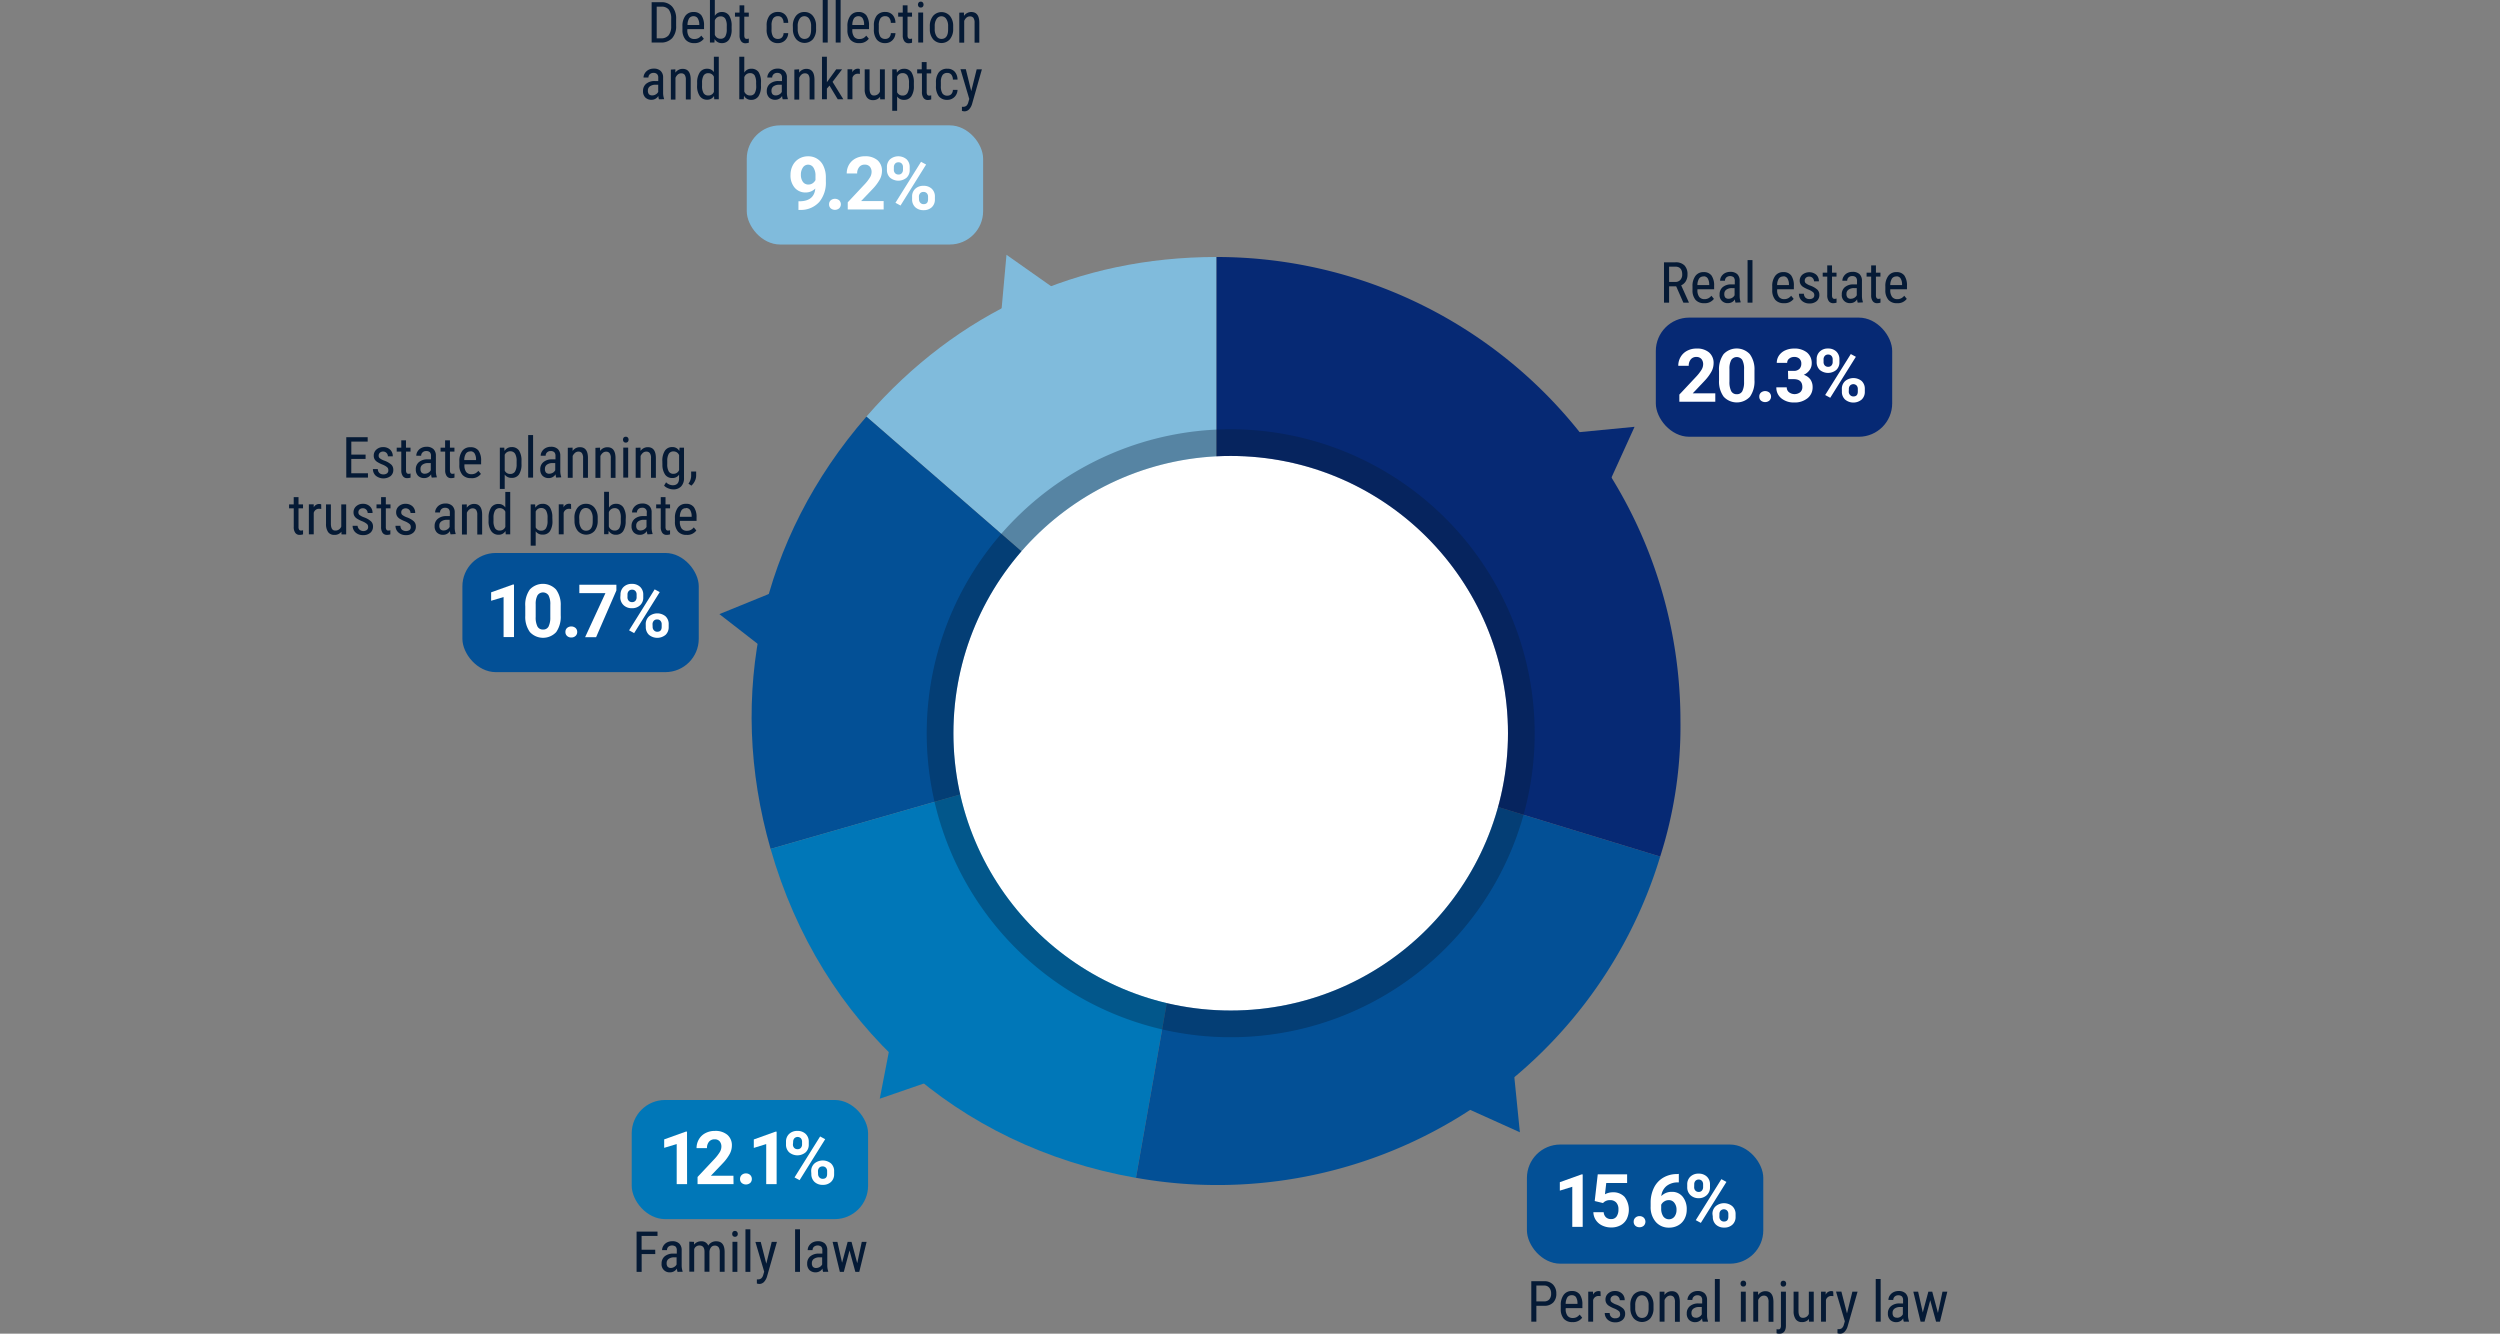 <svg xmlns="http://www.w3.org/2000/svg" viewBox="0 0 749.04 399.58"><rect x="0" y="0" width="749.04" height="399.58" fill="#808080" stroke="none"/><defs><style>.cls-1,.cls-10{fill:none;}.cls-2{fill:#062974;}.cls-3{fill:#80bbdc;}.cls-4{fill:#035096;}.cls-5{fill:#0077b8;}.cls-6{fill:#fff;}.cls-7{opacity:0.34;}.cls-8{fill:#051a35;}.cls-9{opacity:0;}.cls-10{stroke:#a2a5a7;stroke-miterlimit:10;opacity:0.2;}</style></defs><g id="Layer_2" data-name="Layer 2"><g id="Layer_1-2" data-name="Layer 1"><rect class="cls-1" y="123.57" width="749.04" height="90.45"/><rect class="cls-2" x="496.1" y="95.16" width="70.82" height="35.7" rx="10" transform="translate(1063.03 226.02) rotate(-180)"/><path class="cls-3" d="M364.49,216l-104.9-91.19C286.83,93.49,323,77,364.49,77Z"/><path class="cls-4" d="M364.49,216,230.88,254.34c-13.33-46.49-3-93,28.71-129.51Z"/><path class="cls-5" d="M364.49,216,340.36,352.91c-53.83-9.49-94.42-46-109.48-98.57Z"/><path class="cls-4" d="M364.49,216l132.93,40.64a138.61,138.61,0,0,1-157.06,96.25Z"/><path class="cls-2" d="M364.49,216V77a139,139,0,0,1,139,139,127.89,127.89,0,0,1-6.07,40.64Z"/><polygon class="cls-2" points="489.74 127.88 480.19 148.87 466.78 130.1 489.74 127.88"/><polygon class="cls-3" points="301.56 76.34 320.41 89.62 299.48 99.31 301.56 76.34"/><circle class="cls-6" cx="368.74" cy="219.69" r="83.08"/><g class="cls-7"><path class="cls-8" d="M368.74,136.61a83.08,83.08,0,1,1-83.09,83.08,83.08,83.08,0,0,1,83.09-83.08m0-8a91.08,91.08,0,1,0,91.08,91.08,91.19,91.19,0,0,0-91.08-91.08Z"/></g><polygon class="cls-4" points="455.38 339.25 434.35 329.77 453.07 316.3 455.38 339.25"/><g class="cls-9"><circle class="cls-10" cx="368.74" cy="216.69" r="161.08"/><circle class="cls-10" cx="367.04" cy="216.69" r="150.02"/></g><path class="cls-8" d="M502.21,85.79h-2.12v4.89h-1.53V78.59H502a3.62,3.62,0,0,1,2.69.93,3.73,3.73,0,0,1,.91,2.71,3.87,3.87,0,0,1-.49,2,3.11,3.11,0,0,1-1.4,1.26L506,90.58v.1h-1.64Zm-2.12-1.31h1.84a2,2,0,0,0,1.52-.61,2.33,2.33,0,0,0,.57-1.65c0-1.55-.7-2.33-2.11-2.33h-1.82Z"/><path class="cls-8" d="M510.59,90.84a3.28,3.28,0,0,1-2.58-1,4.35,4.35,0,0,1-.91-2.93V85.82a5,5,0,0,1,.88-3.15,2.9,2.9,0,0,1,2.44-1.14,2.8,2.8,0,0,1,2.36,1,5.17,5.17,0,0,1,.8,3.13v1h-5v.21a3.22,3.22,0,0,0,.55,2.1,1.9,1.9,0,0,0,1.56.66,2.45,2.45,0,0,0,1.14-.25,2.85,2.85,0,0,0,.93-.77l.76.93A3.35,3.35,0,0,1,510.59,90.84Zm-.17-8a1.53,1.53,0,0,0-1.35.63,3.71,3.71,0,0,0-.5,1.94h3.54v-.2a3.49,3.49,0,0,0-.46-1.82A1.42,1.42,0,0,0,510.42,82.79Z"/><path class="cls-8" d="M520,90.68a3.27,3.27,0,0,1-.19-1,2.34,2.34,0,0,1-2,1.14,2.37,2.37,0,0,1-2.59-2.61,2.74,2.74,0,0,1,.93-2.18,3.85,3.85,0,0,1,2.54-.82h1.08v-1a1.58,1.58,0,0,0-.35-1.15,1.8,1.8,0,0,0-2.17.05,1.33,1.33,0,0,0-.42,1h-1.46a2.39,2.39,0,0,1,.4-1.31,2.85,2.85,0,0,1,1.1-1,3.38,3.38,0,0,1,1.53-.35,3,3,0,0,1,2.1.68,2.67,2.67,0,0,1,.73,2v4.53a5.39,5.39,0,0,0,.29,1.8v.14Zm-2-1.17a2,2,0,0,0,1-.3,1.82,1.82,0,0,0,.71-.75V86.32h-.83a2.81,2.81,0,0,0-1.65.47,1.48,1.48,0,0,0-.6,1.26,1.67,1.67,0,0,0,.3,1.11A1.34,1.34,0,0,0,518,89.51Z"/><path class="cls-8" d="M525.07,90.68H523.6V77.93h1.47Z"/><path class="cls-8" d="M534.48,90.84a3.28,3.28,0,0,1-2.58-1,4.35,4.35,0,0,1-.91-2.93V85.82a5,5,0,0,1,.88-3.15,2.89,2.89,0,0,1,2.44-1.14,2.8,2.8,0,0,1,2.36,1,5.24,5.24,0,0,1,.8,3.13v1h-5v.21a3.28,3.28,0,0,0,.54,2.1,1.93,1.93,0,0,0,1.57.66,2.45,2.45,0,0,0,1.14-.25,2.85,2.85,0,0,0,.93-.77l.76.93A3.35,3.35,0,0,1,534.48,90.84Zm-.17-8a1.53,1.53,0,0,0-1.35.63,3.62,3.62,0,0,0-.5,1.94H536v-.2a3.39,3.39,0,0,0-.47-1.82A1.39,1.39,0,0,0,534.31,82.79Z"/><path class="cls-8" d="M543.59,88.38a1.12,1.12,0,0,0-.35-.82,5.46,5.46,0,0,0-1.38-.79,9.8,9.8,0,0,1-1.68-.84,2.36,2.36,0,0,1-.72-.8,2.14,2.14,0,0,1-.24-1,2.36,2.36,0,0,1,.8-1.83,3.28,3.28,0,0,1,4.15,0,2.6,2.6,0,0,1,.8,2h-1.46a1.44,1.44,0,0,0-.41-1,1.34,1.34,0,0,0-1-.43,1.45,1.45,0,0,0-1,.33,1.16,1.16,0,0,0-.37.9,1,1,0,0,0,.27.72,4.6,4.6,0,0,0,1.3.72,6.65,6.65,0,0,1,2.22,1.25,2.17,2.17,0,0,1,.59,1.55,2.38,2.38,0,0,1-.8,1.88,3.17,3.17,0,0,1-2.16.7,3.25,3.25,0,0,1-2.28-.8A2.68,2.68,0,0,1,539,88h1.48a1.69,1.69,0,0,0,.46,1.18,1.65,1.65,0,0,0,1.21.42,1.67,1.67,0,0,0,1.11-.33A1.11,1.11,0,0,0,543.59,88.38Z"/><path class="cls-8" d="M548.9,79.52v2.17h1.35v1.19H548.9v5.58a1.47,1.47,0,0,0,.17.8.65.65,0,0,0,.6.28,1.78,1.78,0,0,0,.59-.1l0,1.24a3.2,3.2,0,0,1-1,.16,1.57,1.57,0,0,1-1.33-.62,3,3,0,0,1-.46-1.76V82.88h-1.36V81.69h1.36V79.52Z"/><path class="cls-8" d="M556.61,90.68a3.63,3.63,0,0,1-.19-1,2.33,2.33,0,0,1-2,1.14,2.38,2.38,0,0,1-2.59-2.61,2.74,2.74,0,0,1,.93-2.18,3.86,3.86,0,0,1,2.55-.82h1.08v-1a1.54,1.54,0,0,0-.36-1.15,1.52,1.52,0,0,0-1.09-.34,1.48,1.48,0,0,0-1.07.39,1.33,1.33,0,0,0-.42,1H552a2.4,2.4,0,0,1,.41-1.31,2.82,2.82,0,0,1,1.09-1,3.42,3.42,0,0,1,1.54-.35,3,3,0,0,1,2.1.68,2.71,2.71,0,0,1,.73,2v4.53a5.67,5.67,0,0,0,.28,1.8v.14Zm-2-1.17a2,2,0,0,0,1-.3,1.88,1.88,0,0,0,.71-.75V86.32h-.83a2.76,2.76,0,0,0-1.65.47,1.47,1.47,0,0,0-.61,1.26,1.62,1.62,0,0,0,.31,1.11A1.33,1.33,0,0,0,554.66,89.51Z"/><path class="cls-8" d="M562.06,79.52v2.17h1.35v1.19h-1.35v5.58a1.46,1.46,0,0,0,.18.8.62.62,0,0,0,.59.28,1.74,1.74,0,0,0,.59-.1v1.24a3.29,3.29,0,0,1-1,.16,1.54,1.54,0,0,1-1.33-.62,2.9,2.9,0,0,1-.46-1.76V82.88h-1.37V81.69h1.37V79.52Z"/><path class="cls-8" d="M568.37,90.84a3.24,3.24,0,0,1-2.57-1,4.3,4.3,0,0,1-.92-2.93V85.82a5,5,0,0,1,.88-3.15,2.9,2.9,0,0,1,2.44-1.14,2.8,2.8,0,0,1,2.36,1,5.17,5.17,0,0,1,.8,3.13v1h-5v.21a3.28,3.28,0,0,0,.55,2.1,1.9,1.9,0,0,0,1.56.66,2.45,2.45,0,0,0,1.14-.25,2.85,2.85,0,0,0,.93-.77l.76.93A3.33,3.33,0,0,1,568.37,90.84Zm-.17-8a1.53,1.53,0,0,0-1.35.63,3.71,3.71,0,0,0-.5,1.94h3.54v-.2a3.4,3.4,0,0,0-.46-1.82A1.42,1.42,0,0,0,568.2,82.79Z"/><path class="cls-6" d="M513.93,120.36H503.16v-2.14l5.08-5.41a13,13,0,0,0,1.55-2,3.26,3.26,0,0,0,.5-1.62,2.39,2.39,0,0,0-.53-1.64,1.91,1.91,0,0,0-1.51-.6,2.06,2.06,0,0,0-1.67.73,2.9,2.9,0,0,0-.61,1.91h-3.13a5.1,5.1,0,0,1,.69-2.62,4.83,4.83,0,0,1,1.94-1.86,5.86,5.86,0,0,1,2.83-.68,5.54,5.54,0,0,1,3.77,1.17,4.11,4.11,0,0,1,1.35,3.29,5.27,5.27,0,0,1-.6,2.37,13.32,13.32,0,0,1-2.08,2.82l-3.57,3.77h6.76Z"/><path class="cls-6" d="M525.67,113.86a8,8,0,0,1-1.35,5,5.38,5.38,0,0,1-7.88,0,7.69,7.69,0,0,1-1.39-4.85v-2.9a7.83,7.83,0,0,1,1.36-5,5.39,5.39,0,0,1,7.86,0,7.67,7.67,0,0,1,1.4,4.85Zm-3.12-3.18a5.67,5.67,0,0,0-.54-2.84,2,2,0,0,0-3.29,0,5.39,5.39,0,0,0-.55,2.66v3.82a6.07,6.07,0,0,0,.52,2.86,1.79,1.79,0,0,0,1.68.93,1.76,1.76,0,0,0,1.65-.89,6,6,0,0,0,.53-2.75Z"/><path class="cls-6" d="M527.11,118.83a1.55,1.55,0,0,1,.5-1.21,2,2,0,0,1,2.52,0,1.68,1.68,0,0,1,0,2.4,2,2,0,0,1-2.54,0A1.55,1.55,0,0,1,527.11,118.83Z"/><path class="cls-6" d="M535.71,111.12h1.66a2.33,2.33,0,0,0,1.76-.59,2.19,2.19,0,0,0,.57-1.58,1.93,1.93,0,0,0-.56-1.47,2.17,2.17,0,0,0-1.56-.53,2.28,2.28,0,0,0-1.5.49,1.55,1.55,0,0,0-.61,1.28h-3.12a3.87,3.87,0,0,1,.67-2.21,4.46,4.46,0,0,1,1.85-1.53,6.35,6.35,0,0,1,2.63-.55,5.91,5.91,0,0,1,3.91,1.19,4.1,4.1,0,0,1,1.41,3.29,3.32,3.32,0,0,1-.66,2,4.29,4.29,0,0,1-1.72,1.39,4,4,0,0,1,2,1.42,3.92,3.92,0,0,1,.65,2.25,4.13,4.13,0,0,1-1.53,3.35,6.07,6.07,0,0,1-4,1.27,5.82,5.82,0,0,1-3.85-1.25,4.06,4.06,0,0,1-1.49-3.28h3.12a1.81,1.81,0,0,0,.66,1.45,2.77,2.77,0,0,0,3.38,0,2,2,0,0,0,.63-1.56c0-1.56-.86-2.35-2.59-2.35h-1.65Z"/><path class="cls-6" d="M544.3,107.67a3.1,3.1,0,0,1,.94-2.35,3.39,3.39,0,0,1,2.46-.9,3.47,3.47,0,0,1,2.48.89,3.16,3.16,0,0,1,.94,2.41v.78a3.05,3.05,0,0,1-.94,2.34,3.87,3.87,0,0,1-4.94,0,3.16,3.16,0,0,1-.94-2.4Zm2.07.83a1.44,1.44,0,0,0,.37,1,1.31,1.31,0,0,0,1,.4,1.25,1.25,0,0,0,1-.4,1.54,1.54,0,0,0,.36-1.07v-.8a1.52,1.52,0,0,0-.36-1,1.26,1.26,0,0,0-1-.4,1.25,1.25,0,0,0-1,.4,1.52,1.52,0,0,0-.37,1.09Zm2,10.68-1.52-.82,7.68-12.28,1.52.82Zm3.48-2.67a3.08,3.08,0,0,1,1-2.35,3.89,3.89,0,0,1,4.94,0,3.18,3.18,0,0,1,.94,2.42v.78a3.11,3.11,0,0,1-.93,2.34,3.88,3.88,0,0,1-5,0,3.12,3.12,0,0,1-.94-2.37Zm2.07.84a1.42,1.42,0,0,0,.39,1,1.27,1.27,0,0,0,1,.43c.88,0,1.32-.49,1.32-1.46v-.82a1.48,1.48,0,0,0-.37-1,1.38,1.38,0,0,0-1.94,0,1.48,1.48,0,0,0-.37,1.07Z"/><polygon class="cls-5" points="263.59 329.19 267.98 306.55 285.39 321.67 263.59 329.19"/><rect class="cls-4" x="457.5" y="342.93" width="70.82" height="35.7" rx="10" transform="translate(985.81 721.55) rotate(-180)"/><path class="cls-8" d="M460.32,391.23V396H458.8V383.87h3.85a3.5,3.5,0,0,1,2.65,1,3.74,3.74,0,0,1,1,2.69,3.65,3.65,0,0,1-.92,2.68,3.56,3.56,0,0,1-2.58,1Zm0-1.31h2.33a2,2,0,0,0,1.55-.6,2.55,2.55,0,0,0,.54-1.74,2.62,2.62,0,0,0-.55-1.75,1.89,1.89,0,0,0-1.53-.66h-2.34Z"/><path class="cls-8" d="M471.12,396.12a3.28,3.28,0,0,1-2.58-1,4.33,4.33,0,0,1-.91-2.93V391.1a5,5,0,0,1,.88-3.15,2.89,2.89,0,0,1,2.44-1.14,2.81,2.81,0,0,1,2.36,1,5.19,5.19,0,0,1,.8,3.12v1h-5v.2a3.2,3.2,0,0,0,.55,2.1,1.9,1.9,0,0,0,1.56.66,2.58,2.58,0,0,0,1.14-.24,3,3,0,0,0,.93-.78l.76.93A3.33,3.33,0,0,1,471.12,396.12Zm-.17-8.05a1.53,1.53,0,0,0-1.35.63,3.78,3.78,0,0,0-.5,1.95h3.54v-.2a3.53,3.53,0,0,0-.46-1.83A1.42,1.42,0,0,0,471,388.07Z"/><path class="cls-8" d="M479.58,388.35a4.68,4.68,0,0,0-.67-.05,1.62,1.62,0,0,0-1.58,1.23V396h-1.47v-9h1.43l0,.91a1.83,1.83,0,0,1,1.67-1.08,1.28,1.28,0,0,1,.58.12Z"/><path class="cls-8" d="M485.4,393.66a1.12,1.12,0,0,0-.35-.82,5.46,5.46,0,0,0-1.38-.79,9.25,9.25,0,0,1-1.67-.84,2.35,2.35,0,0,1-.73-.79,2.21,2.21,0,0,1-.24-1.06,2.36,2.36,0,0,1,.8-1.82,2.91,2.91,0,0,1,2.05-.73,2.94,2.94,0,0,1,2.1.76,2.58,2.58,0,0,1,.8,2h-1.46a1.46,1.46,0,0,0-.41-1,1.34,1.34,0,0,0-1-.43,1.43,1.43,0,0,0-1,.34,1.13,1.13,0,0,0-.37.9,1,1,0,0,0,.27.72,4.87,4.87,0,0,0,1.3.72,6.32,6.32,0,0,1,2.22,1.25,2.1,2.1,0,0,1,.59,1.55,2.38,2.38,0,0,1-.8,1.87,3.17,3.17,0,0,1-2.16.7,3.22,3.22,0,0,1-2.28-.8,2.67,2.67,0,0,1-.87-2h1.48a1.52,1.52,0,0,0,1.67,1.59,1.64,1.64,0,0,0,1.11-.33A1.08,1.08,0,0,0,485.4,393.66Z"/><path class="cls-8" d="M488.47,391.05a4.72,4.72,0,0,1,.95-3.1,3.37,3.37,0,0,1,5,0,4.64,4.64,0,0,1,1,3v.95a4.69,4.69,0,0,1-.94,3.09,3.39,3.39,0,0,1-5,0,4.62,4.62,0,0,1-1-3Zm1.47.85a3.76,3.76,0,0,0,.55,2.18,1.68,1.68,0,0,0,1.46.79c1.3,0,2-.93,2-2.8v-1a3.78,3.78,0,0,0-.55-2.18,1.72,1.72,0,0,0-2.91,0,3.77,3.77,0,0,0-.55,2.17Z"/><path class="cls-8" d="M498.7,387l0,1a2.63,2.63,0,0,1,2.19-1.14c1.58,0,2.39,1.06,2.41,3.18v6h-1.46v-5.9a2.46,2.46,0,0,0-.35-1.5,1.27,1.27,0,0,0-1.06-.45,1.49,1.49,0,0,0-1,.37,2.55,2.55,0,0,0-.71.95V396h-1.47v-9Z"/><path class="cls-8" d="M510.16,396a3.63,3.63,0,0,1-.19-1,2.33,2.33,0,0,1-2,1.14,2.54,2.54,0,0,1-1.9-.68,2.6,2.6,0,0,1-.69-1.93,2.75,2.75,0,0,1,.93-2.18,3.86,3.86,0,0,1,2.55-.82H510v-.95a1.54,1.54,0,0,0-.36-1.15,1.56,1.56,0,0,0-1.09-.34,1.45,1.45,0,0,0-1.07.4,1.3,1.3,0,0,0-.42,1h-1.47a2.41,2.41,0,0,1,.41-1.32,2.79,2.79,0,0,1,1.09-1,3.27,3.27,0,0,1,1.54-.36,2.88,2.88,0,0,1,2.09.69,2.65,2.65,0,0,1,.74,2V394a5.42,5.42,0,0,0,.28,1.81V396Zm-2-1.17a1.9,1.9,0,0,0,1-.3,1.84,1.84,0,0,0,.72-.75V391.6h-.83a2.76,2.76,0,0,0-1.65.47,1.47,1.47,0,0,0-.61,1.26,1.62,1.62,0,0,0,.31,1.11A1.32,1.32,0,0,0,508.2,394.79Z"/><path class="cls-8" d="M515.27,396H513.8V383.21h1.47Z"/><path class="cls-8" d="M523.17,384.59a1,1,0,0,1-.21.63.77.77,0,0,1-.63.25.79.79,0,0,1-.62-.25,1,1,0,0,1,0-1.26.76.76,0,0,1,.62-.25.74.74,0,0,1,.63.26A1,1,0,0,1,523.17,384.59ZM523.06,396h-1.47v-9h1.47Z"/><path class="cls-8" d="M526.75,387l0,1a2.62,2.62,0,0,1,2.18-1.14c1.59,0,2.4,1.06,2.42,3.18v6h-1.46v-5.9a2.46,2.46,0,0,0-.35-1.5,1.27,1.27,0,0,0-1.06-.45,1.52,1.52,0,0,0-1,.37,2.64,2.64,0,0,0-.7.95V396h-1.47v-9Z"/><path class="cls-8" d="M535.09,387v10.11c0,1.66-.67,2.49-2,2.49a2.09,2.09,0,0,1-.81-.14v-1.22a2.29,2.29,0,0,0,.58.06.64.64,0,0,0,.56-.28,1.84,1.84,0,0,0,.18-1V387Zm.07-2.39a1,1,0,0,1-.21.63.8.8,0,0,1-.63.25.78.78,0,0,1-.62-.25,1.09,1.09,0,0,1,0-1.26.89.89,0,0,1,1.25,0A1,1,0,0,1,535.16,384.59Z"/><path class="cls-8" d="M542,395.17a2.5,2.5,0,0,1-2.13.95,2.14,2.14,0,0,1-1.84-.84,4.11,4.11,0,0,1-.64-2.45V387h1.47v5.74q0,2.1,1.26,2.1a1.84,1.84,0,0,0,1.84-1.19V387h1.47v9H542Z"/><path class="cls-8" d="M549.32,388.35a4.65,4.65,0,0,0-.66-.05,1.61,1.61,0,0,0-1.58,1.23V396h-1.47v-9H547l0,.91a1.83,1.83,0,0,1,1.67-1.08,1.25,1.25,0,0,1,.58.12Z"/><path class="cls-8" d="M553.39,393.52,555,387h1.56l-2.94,10.25a4,4,0,0,1-.93,1.75,1.93,1.93,0,0,1-1.38.6,2.86,2.86,0,0,1-.77-.13v-1.24l.33,0a1.53,1.53,0,0,0,1-.3,2.15,2.15,0,0,0,.58-1.05l.29-1-2.64-8.9h1.61Z"/><path class="cls-8" d="M563.49,396H562V383.21h1.47Z"/><path class="cls-8" d="M570.42,396a3.27,3.27,0,0,1-.19-1,2.34,2.34,0,0,1-2,1.14,2.57,2.57,0,0,1-1.91-.68,2.64,2.64,0,0,1-.68-1.93,2.75,2.75,0,0,1,.93-2.18,3.85,3.85,0,0,1,2.54-.82h1.08v-.95a1.54,1.54,0,0,0-.35-1.15,1.56,1.56,0,0,0-1.09-.34,1.49,1.49,0,0,0-1.08.4,1.29,1.29,0,0,0-.41,1H565.8a2.4,2.4,0,0,1,.4-1.32,2.82,2.82,0,0,1,1.1-1,3.26,3.26,0,0,1,1.53-.36,2.92,2.92,0,0,1,2.1.69,2.69,2.69,0,0,1,.74,2V394a5.42,5.42,0,0,0,.28,1.81V396Zm-2-1.17a2,2,0,0,0,1-.3,1.82,1.82,0,0,0,.71-.75V391.6h-.83a2.81,2.81,0,0,0-1.65.47,1.48,1.48,0,0,0-.6,1.26,1.67,1.67,0,0,0,.3,1.11A1.34,1.34,0,0,0,568.46,394.79Z"/><path class="cls-8" d="M580.64,393.38,582,387h1.45l-2.2,9h-1.17l-1.75-6.43L576.62,396h-1.18l-2.18-9h1.44l1.4,6.24,1.67-6.24h1.16Z"/><path class="cls-6" d="M474.2,367.58h-3.12v-12l-3.73,1.15v-2.53l6.51-2.33h.34Z"/><path class="cls-6" d="M477.8,359.85l.91-8h8.8v2.6h-6.25l-.39,3.38a4.94,4.94,0,0,1,2.37-.6,4.57,4.57,0,0,1,3.52,1.39,6.4,6.4,0,0,1,.63,6.62,4.48,4.48,0,0,1-1.84,1.87,5.77,5.77,0,0,1-2.83.66,6.14,6.14,0,0,1-2.64-.57,4.68,4.68,0,0,1-1.93-1.63,4.42,4.42,0,0,1-.75-2.38h3.09a2.32,2.32,0,0,0,.68,1.53,2.19,2.19,0,0,0,1.54.54,1.92,1.92,0,0,0,1.63-.76,3.55,3.55,0,0,0,.57-2.15,2.89,2.89,0,0,0-.66-2.05,2.4,2.4,0,0,0-1.86-.72,2.72,2.72,0,0,0-1.81.59l-.3.28Z"/><path class="cls-6" d="M489.48,366.05a1.55,1.55,0,0,1,.5-1.21,1.76,1.76,0,0,1,1.25-.47,1.8,1.8,0,0,1,1.27.47,1.7,1.7,0,0,1,0,2.4,1.84,1.84,0,0,1-1.28.46,1.81,1.81,0,0,1-1.26-.46A1.55,1.55,0,0,1,489.48,366.05Z"/><path class="cls-6" d="M503,351.71v2.56h-.3a5.32,5.32,0,0,0-3.41,1.1,4.49,4.49,0,0,0-1.54,3,4.22,4.22,0,0,1,3.16-1.27,4,4,0,0,1,3.26,1.47,5.88,5.88,0,0,1,1.2,3.86,5.78,5.78,0,0,1-.66,2.77,4.72,4.72,0,0,1-1.88,1.93,5.44,5.44,0,0,1-2.74.69,5.09,5.09,0,0,1-4-1.72,6.7,6.7,0,0,1-1.53-4.61v-1.12a10,10,0,0,1,1-4.52,7.13,7.13,0,0,1,2.77-3,8,8,0,0,1,4.19-1.08Zm-3,7.87a2.42,2.42,0,0,0-1.37.4,2.29,2.29,0,0,0-.91,1V362a4.19,4.19,0,0,0,.61,2.44,2.11,2.11,0,0,0,3.36.09,3.25,3.25,0,0,0,.62-2.05,3.2,3.2,0,0,0-.63-2.07A2,2,0,0,0,499.91,359.58Z"/><path class="cls-6" d="M505.52,354.89a3.13,3.13,0,0,1,.94-2.35,3.42,3.42,0,0,1,2.46-.9,3.46,3.46,0,0,1,2.48.89,3.15,3.15,0,0,1,.94,2.41v.78a3.05,3.05,0,0,1-.94,2.34A3.42,3.42,0,0,1,509,359a3.47,3.47,0,0,1-2.48-.89,3.16,3.16,0,0,1-1-2.4Zm2.08.83a1.44,1.44,0,0,0,.37,1,1.3,1.3,0,0,0,1,.4,1.21,1.21,0,0,0,.95-.4,1.56,1.56,0,0,0,.36-1.07v-.8a1.52,1.52,0,0,0-.36-1.05,1.38,1.38,0,0,0-1.94,0,1.54,1.54,0,0,0-.36,1.09Zm2,10.68-1.52-.82,7.67-12.28,1.52.82Zm3.48-2.67a3,3,0,0,1,1-2.35,3.88,3.88,0,0,1,4.93,0,3.15,3.15,0,0,1,1,2.42v.78a3.07,3.07,0,0,1-.93,2.33,3.41,3.41,0,0,1-2.47.89,3.46,3.46,0,0,1-2.5-.89,3.15,3.15,0,0,1-.93-2.37Zm2.07.84a1.47,1.47,0,0,0,.38,1,1.29,1.29,0,0,0,1,.42c.87,0,1.31-.48,1.31-1.45v-.82a1.46,1.46,0,0,0-.36-1,1.39,1.39,0,0,0-1.95,0,1.52,1.52,0,0,0-.36,1.07Z"/><path class="cls-8" d="M196.33,375.73h-4.08v5.34h-1.52V369H197v1.3h-4.77v4.14h4.08Z"/><path class="cls-8" d="M203,381.07a3.72,3.72,0,0,1-.19-1,2.33,2.33,0,0,1-2,1.14,2.38,2.38,0,0,1-2.59-2.61,2.74,2.74,0,0,1,.93-2.18,3.86,3.86,0,0,1,2.55-.82h1.08v-.95a1.54,1.54,0,0,0-.36-1.15,1.8,1.8,0,0,0-2.17.05,1.36,1.36,0,0,0-.41,1h-1.47a2.4,2.4,0,0,1,.41-1.31,2.82,2.82,0,0,1,1.09-1,3.39,3.39,0,0,1,1.54-.35,2.92,2.92,0,0,1,2.09.68,2.68,2.68,0,0,1,.74,2v4.53a5.4,5.4,0,0,0,.28,1.8v.14Zm-2-1.17a1.93,1.93,0,0,0,1-.3,1.84,1.84,0,0,0,.72-.75v-2.14H202a2.76,2.76,0,0,0-1.65.47,1.47,1.47,0,0,0-.61,1.26,1.62,1.62,0,0,0,.31,1.11A1.32,1.32,0,0,0,201.07,379.9Z"/><path class="cls-8" d="M207.94,372.08l0,.83a2.68,2.68,0,0,1,2.17-1,2.12,2.12,0,0,1,2.1,1.3,2.65,2.65,0,0,1,2.36-1.3c1.65,0,2.5,1,2.54,3.09v6.06h-1.46v-5.91a2.49,2.49,0,0,0-.35-1.46,1.38,1.38,0,0,0-1.18-.48,1.32,1.32,0,0,0-1.08.52,2.28,2.28,0,0,0-.48,1.31v6h-1.48v-6c0-1.25-.52-1.87-1.52-1.87a1.6,1.6,0,0,0-1.57,1.11v6.74h-1.46v-9Z"/><path class="cls-8" d="M221.05,369.7a.91.91,0,0,1-.21.62.92.92,0,0,1-1.26,0,1,1,0,0,1-.2-.62,1,1,0,0,1,.2-.63.77.77,0,0,1,.63-.26.74.74,0,0,1,.62.27A.91.91,0,0,1,221.05,369.7Zm-.12,11.37h-1.47v-9h1.47Z"/><path class="cls-8" d="M224.82,381.07h-1.47V368.32h1.47Z"/><path class="cls-8" d="M229.59,378.62l1.63-6.54h1.56l-2.93,10.25a4.12,4.12,0,0,1-.94,1.76,1.93,1.93,0,0,1-1.38.6,2.74,2.74,0,0,1-.76-.13v-1.24l.32,0a1.46,1.46,0,0,0,1-.31,2.08,2.08,0,0,0,.58-1l.29-1-2.63-8.91h1.6Z"/><path class="cls-8" d="M239.69,381.07h-1.47V368.32h1.47Z"/><path class="cls-8" d="M246.62,381.07a3.35,3.35,0,0,1-.19-1,2.34,2.34,0,0,1-2,1.14,2.61,2.61,0,0,1-1.91-.68,2.64,2.64,0,0,1-.68-1.93,2.74,2.74,0,0,1,.93-2.18,3.85,3.85,0,0,1,2.54-.82h1.08v-.95a1.54,1.54,0,0,0-.35-1.15,1.8,1.8,0,0,0-2.17.05,1.32,1.32,0,0,0-.41,1H242a2.39,2.39,0,0,1,.4-1.31,2.85,2.85,0,0,1,1.1-1,3.38,3.38,0,0,1,1.53-.35,3,3,0,0,1,2.1.68,2.72,2.72,0,0,1,.74,2v4.53a5.4,5.4,0,0,0,.28,1.8v.14Zm-2-1.17a2,2,0,0,0,1-.3,1.82,1.82,0,0,0,.71-.75v-2.14h-.83a2.81,2.81,0,0,0-1.65.47,1.48,1.48,0,0,0-.6,1.26,1.67,1.67,0,0,0,.3,1.11A1.34,1.34,0,0,0,244.66,379.9Z"/><path class="cls-8" d="M256.84,378.48l1.36-6.4h1.45l-2.2,9h-1.17l-1.75-6.43-1.71,6.43h-1.18l-2.18-9h1.44l1.4,6.25,1.67-6.25h1.16Z"/><path class="cls-8" d="M195.24,12.75V.66h2.88A4.16,4.16,0,0,1,201.41,2a5.42,5.42,0,0,1,1.17,3.72v2a5.3,5.3,0,0,1-1.18,3.7A4.44,4.44,0,0,1,198,12.75ZM196.76,2v9.48H198a2.83,2.83,0,0,0,2.34-.92,4.28,4.28,0,0,0,.76-2.72V5.66a4.45,4.45,0,0,0-.73-2.8A2.71,2.71,0,0,0,198.12,2Z"/><path class="cls-8" d="M208,12.92a3.31,3.31,0,0,1-2.57-1A4.33,4.33,0,0,1,204.47,9V7.89a5.08,5.08,0,0,1,.87-3.15,2.92,2.92,0,0,1,2.45-1.14,2.82,2.82,0,0,1,2.36,1,5.23,5.23,0,0,1,.79,3.13v1h-5v.21a3.3,3.3,0,0,0,.54,2.1,1.94,1.94,0,0,0,1.57.65,2.58,2.58,0,0,0,1.14-.24,2.76,2.76,0,0,0,.92-.78l.77.93A3.34,3.34,0,0,1,208,12.92Zm-.16-8.06a1.56,1.56,0,0,0-1.36.63,3.79,3.79,0,0,0-.49,2h3.53v-.2A3.46,3.46,0,0,0,209,5.41,1.44,1.44,0,0,0,207.79,4.86Z"/><path class="cls-8" d="M219.21,8.69a5.38,5.38,0,0,1-.76,3.16,2.51,2.51,0,0,1-2.19,1.07,2.33,2.33,0,0,1-2.14-1.23l-.07,1.06h-1.34V0h1.46V4.76a2.31,2.31,0,0,1,2.08-1.16,2.52,2.52,0,0,1,2.21,1.05,5.58,5.58,0,0,1,.75,3.15Zm-1.46-.84a4.27,4.27,0,0,0-.45-2.27,1.58,1.58,0,0,0-1.44-.67,1.79,1.79,0,0,0-1.69,1.22V10.4a1.79,1.79,0,0,0,1.71,1.21,1.56,1.56,0,0,0,1.43-.69,4.32,4.32,0,0,0,.44-2.17Z"/><path class="cls-8" d="M223,1.59V3.77h1.35V5H223v5.57a1.58,1.58,0,0,0,.17.81.67.67,0,0,0,.6.27,1.74,1.74,0,0,0,.59-.1v1.24a3.32,3.32,0,0,1-1,.17,1.52,1.52,0,0,1-1.32-.63,2.88,2.88,0,0,1-.46-1.76V5h-1.37V3.77h1.37V1.59Z"/><path class="cls-8" d="M233.12,11.66a1.55,1.55,0,0,0,1.17-.45,1.94,1.94,0,0,0,.48-1.29h1.39a3.06,3.06,0,0,1-.92,2.15,2.94,2.94,0,0,1-2.12.85,3.11,3.11,0,0,1-2.54-1.05,4.77,4.77,0,0,1-.88-3.13v-1a4.78,4.78,0,0,1,.87-3.09,3.12,3.12,0,0,1,2.54-1.06,2.85,2.85,0,0,1,2.19.87,3.54,3.54,0,0,1,.86,2.39h-1.39a2.45,2.45,0,0,0-.47-1.5,1.5,1.5,0,0,0-1.19-.5,1.69,1.69,0,0,0-1.45.65,3.66,3.66,0,0,0-.49,2.11V8.77a4,4,0,0,0,.47,2.24A1.71,1.71,0,0,0,233.12,11.66Z"/><path class="cls-8" d="M237.55,7.84a4.67,4.67,0,0,1,.95-3.1A3.1,3.1,0,0,1,241,3.6a3.15,3.15,0,0,1,2.51,1.11,4.62,4.62,0,0,1,1,3v.95a4.69,4.69,0,0,1-.94,3.09,3.37,3.37,0,0,1-5,0,4.54,4.54,0,0,1-1-3Zm1.46.85a3.82,3.82,0,0,0,.55,2.18,1.68,1.68,0,0,0,1.46.79c1.3,0,2-.93,2-2.8v-1a3.83,3.83,0,0,0-.54-2.17A1.7,1.7,0,0,0,241,4.86a1.66,1.66,0,0,0-1.45.81A3.81,3.81,0,0,0,239,7.84Z"/><path class="cls-8" d="M248,12.75H246.5V0H248Z"/><path class="cls-8" d="M251.86,12.75h-1.47V0h1.47Z"/><path class="cls-8" d="M257.38,12.92a3.31,3.31,0,0,1-2.57-1A4.33,4.33,0,0,1,253.9,9V7.89a5.08,5.08,0,0,1,.87-3.15,2.92,2.92,0,0,1,2.45-1.14,2.81,2.81,0,0,1,2.36,1,5.15,5.15,0,0,1,.79,3.13v1h-5v.21a3.3,3.3,0,0,0,.54,2.1,1.94,1.94,0,0,0,1.57.65,2.58,2.58,0,0,0,1.14-.24,2.76,2.76,0,0,0,.92-.78l.77.93A3.34,3.34,0,0,1,257.38,12.92Zm-.16-8.06a1.56,1.56,0,0,0-1.36.63,3.79,3.79,0,0,0-.49,2h3.53v-.2a3.46,3.46,0,0,0-.46-1.83A1.43,1.43,0,0,0,257.22,4.86Z"/><path class="cls-8" d="M265.25,11.66a1.55,1.55,0,0,0,1.17-.45,1.84,1.84,0,0,0,.48-1.29h1.39a3.06,3.06,0,0,1-.92,2.15,2.92,2.92,0,0,1-2.12.85,3.11,3.11,0,0,1-2.54-1.05,4.77,4.77,0,0,1-.88-3.13v-1a4.78,4.78,0,0,1,.87-3.09,3.13,3.13,0,0,1,2.54-1.06,2.85,2.85,0,0,1,2.19.87,3.54,3.54,0,0,1,.86,2.39H266.9a2.45,2.45,0,0,0-.47-1.5,1.5,1.5,0,0,0-1.19-.5,1.69,1.69,0,0,0-1.45.65,3.74,3.74,0,0,0-.49,2.11V8.77a4,4,0,0,0,.47,2.24A1.71,1.71,0,0,0,265.25,11.66Z"/><path class="cls-8" d="M271.91,1.59V3.77h1.35V5h-1.35v5.57a1.58,1.58,0,0,0,.17.81.67.67,0,0,0,.6.27,1.74,1.74,0,0,0,.59-.1v1.24a3.3,3.3,0,0,1-1,.17,1.53,1.53,0,0,1-1.33-.63,2.88,2.88,0,0,1-.46-1.76V5h-1.37V3.77h1.37V1.59Z"/><path class="cls-8" d="M276.71,1.39a1,1,0,0,1-.21.62.8.8,0,0,1-.63.25.78.78,0,0,1-.62-.25,1,1,0,0,1-.21-.62,1,1,0,0,1,.21-.63.72.72,0,0,1,.62-.26.74.74,0,0,1,.63.26A1,1,0,0,1,276.71,1.39Zm-.12,11.36h-1.47v-9h1.47Z"/><path class="cls-8" d="M278.59,7.84a4.72,4.72,0,0,1,1-3.1,3.36,3.36,0,0,1,5,0,4.63,4.63,0,0,1,1,3v.95a4.7,4.7,0,0,1-1,3.09,3.36,3.36,0,0,1-5,0,4.55,4.55,0,0,1-1-3Zm1.47.85a3.74,3.74,0,0,0,.55,2.18,1.68,1.68,0,0,0,1.46.79c1.29,0,2-.93,2-2.8v-1a3.75,3.75,0,0,0-.55-2.17,1.68,1.68,0,0,0-1.47-.81,1.66,1.66,0,0,0-1.44.81,3.73,3.73,0,0,0-.55,2.17Z"/><path class="cls-8" d="M288.82,3.77l0,1A2.62,2.62,0,0,1,291,3.6c1.59,0,2.4,1.06,2.42,3.18v6H292V6.85a2.51,2.51,0,0,0-.35-1.5,1.27,1.27,0,0,0-1.06-.44,1.51,1.51,0,0,0-1,.36,2.6,2.6,0,0,0-.7,1v6.52h-1.47v-9Z"/><path class="cls-8" d="M197.44,29.75a3.55,3.55,0,0,1-.19-1,2.34,2.34,0,0,1-2,1.15,2.55,2.55,0,0,1-1.9-.69,2.6,2.6,0,0,1-.69-1.93,2.71,2.71,0,0,1,.93-2.17,3.86,3.86,0,0,1,2.55-.83h1.08v-.95a1.5,1.5,0,0,0-.36-1.14,1.52,1.52,0,0,0-1.09-.35,1.49,1.49,0,0,0-1.07.4,1.3,1.3,0,0,0-.42,1h-1.47a2.41,2.41,0,0,1,.41-1.32,2.87,2.87,0,0,1,1.09-1,3.27,3.27,0,0,1,1.54-.36,2.88,2.88,0,0,1,2.09.69,2.65,2.65,0,0,1,.74,2v4.54a5.67,5.67,0,0,0,.28,1.8v.13Zm-1.95-1.17a1.89,1.89,0,0,0,1-.3,1.84,1.84,0,0,0,.72-.75V25.39h-.83a2.76,2.76,0,0,0-1.65.47,1.47,1.47,0,0,0-.61,1.27,1.62,1.62,0,0,0,.31,1.11A1.37,1.37,0,0,0,195.49,28.58Z"/><path class="cls-8" d="M202.35,20.77l0,1a2.62,2.62,0,0,1,2.18-1.14c1.59,0,2.4,1.06,2.42,3.18v6h-1.46v-5.9a2.51,2.51,0,0,0-.35-1.5,1.27,1.27,0,0,0-1.06-.44,1.51,1.51,0,0,0-1,.36,2.6,2.6,0,0,0-.7,1v6.52H201v-9Z"/><path class="cls-8" d="M208.88,24.85a5.4,5.4,0,0,1,.78-3.16,2.56,2.56,0,0,1,2.23-1.09,2.31,2.31,0,0,1,2,1V17h1.47V29.75H214l-.07-1a2.32,2.32,0,0,1-2.07,1.13,2.58,2.58,0,0,1-2.19-1.09,5.16,5.16,0,0,1-.81-3.06Zm1.47.84a4.22,4.22,0,0,0,.45,2.21,1.59,1.59,0,0,0,1.46.71,1.74,1.74,0,0,0,1.64-1.1V23a1.76,1.76,0,0,0-1.63-1.07,1.59,1.59,0,0,0-1.46.7,4.26,4.26,0,0,0-.46,2.18Z"/><path class="cls-8" d="M228,25.69a5.46,5.46,0,0,1-.75,3.16,2.53,2.53,0,0,1-2.19,1.07,2.32,2.32,0,0,1-2.14-1.23l-.08,1.06h-1.34V17H223v4.76a2.3,2.3,0,0,1,2.07-1.16,2.54,2.54,0,0,1,2.22,1A5.51,5.51,0,0,1,228,24.8Zm-1.46-.84a4.39,4.39,0,0,0-.44-2.27,1.6,1.6,0,0,0-1.44-.67A1.78,1.78,0,0,0,223,23.13V27.4a1.79,1.79,0,0,0,1.71,1.21,1.54,1.54,0,0,0,1.42-.69,4.22,4.22,0,0,0,.44-2.17Z"/><path class="cls-8" d="M234.52,29.75a3.55,3.55,0,0,1-.19-1,2.34,2.34,0,0,1-2,1.15,2.55,2.55,0,0,1-1.9-.69,2.6,2.6,0,0,1-.69-1.93,2.71,2.71,0,0,1,.93-2.17,3.86,3.86,0,0,1,2.55-.83h1.08v-.95a1.5,1.5,0,0,0-.36-1.14,1.52,1.52,0,0,0-1.09-.35,1.49,1.49,0,0,0-1.07.4,1.3,1.3,0,0,0-.42,1H229.9a2.41,2.41,0,0,1,.41-1.32,2.87,2.87,0,0,1,1.09-1,3.27,3.27,0,0,1,1.54-.36,2.88,2.88,0,0,1,2.09.69,2.65,2.65,0,0,1,.74,2v4.54a5.67,5.67,0,0,0,.28,1.8v.13Zm-2-1.17a1.89,1.89,0,0,0,1-.3,1.84,1.84,0,0,0,.72-.75V25.39h-.83a2.76,2.76,0,0,0-1.65.47,1.47,1.47,0,0,0-.61,1.27,1.62,1.62,0,0,0,.31,1.11A1.37,1.37,0,0,0,232.57,28.58Z"/><path class="cls-8" d="M239.43,20.77l0,1a2.62,2.62,0,0,1,2.18-1.14c1.59,0,2.4,1.06,2.42,3.18v6h-1.46v-5.9a2.51,2.51,0,0,0-.35-1.5,1.27,1.27,0,0,0-1.06-.44,1.51,1.51,0,0,0-1,.36,2.6,2.6,0,0,0-.7,1v6.52H238v-9Z"/><path class="cls-8" d="M248.53,25.64l-.78.9v3.21h-1.47V17h1.47v7.63l2.8-3.86h1.76l-2.86,3.75,3.23,5.23H251Z"/><path class="cls-8" d="M257.64,22.15a3.37,3.37,0,0,0-.66-.06,1.62,1.62,0,0,0-1.58,1.24v6.42h-1.47v-9h1.43l0,.91a1.84,1.84,0,0,1,1.67-1.08,1.25,1.25,0,0,1,.58.12Z"/><path class="cls-8" d="M263.68,29a2.49,2.49,0,0,1-2.13,1,2.15,2.15,0,0,1-1.84-.85,4,4,0,0,1-.63-2.45V20.77h1.46v5.74q0,2.1,1.26,2.1a1.84,1.84,0,0,0,1.84-1.19V20.77h1.47v9h-1.39Z"/><path class="cls-8" d="M273.81,25.69a5.33,5.33,0,0,1-.77,3.18,2.52,2.52,0,0,1-2.17,1.05,2.39,2.39,0,0,1-2.08-1V33.2h-1.46V20.77h1.33l.07,1a2.37,2.37,0,0,1,2.12-1.16,2.56,2.56,0,0,1,2.21,1,5.45,5.45,0,0,1,.75,3.08Zm-1.46-.84a4.22,4.22,0,0,0-.46-2.23,1.67,1.67,0,0,0-1.5-.71,1.72,1.72,0,0,0-1.6,1.05v4.67a1.73,1.73,0,0,0,1.62,1,1.62,1.62,0,0,0,1.46-.72,4,4,0,0,0,.48-2.19Z"/><path class="cls-8" d="M277.63,18.59v2.18H279V22h-1.35v5.57a1.58,1.58,0,0,0,.17.81.67.67,0,0,0,.6.27,1.74,1.74,0,0,0,.59-.1l0,1.24a3.21,3.21,0,0,1-1,.17,1.52,1.52,0,0,1-1.32-.63,2.88,2.88,0,0,1-.46-1.76V22H274.8V20.77h1.37V18.59Z"/><path class="cls-8" d="M283.85,28.66a1.58,1.58,0,0,0,1.17-.45,1.94,1.94,0,0,0,.48-1.29h1.39a3.1,3.1,0,0,1-.92,2.15,3,3,0,0,1-2.12.85,3.15,3.15,0,0,1-2.55-1.05,4.83,4.83,0,0,1-.87-3.13v-1a4.78,4.78,0,0,1,.87-3.09,3.12,3.12,0,0,1,2.54-1.06,2.85,2.85,0,0,1,2.19.87,3.59,3.59,0,0,1,.86,2.39H285.5a2.39,2.39,0,0,0-.48-1.5,1.48,1.48,0,0,0-1.18-.5,1.68,1.68,0,0,0-1.45.65,3.66,3.66,0,0,0-.49,2.11v1.15a4,4,0,0,0,.47,2.24A1.7,1.7,0,0,0,283.85,28.66Z"/><path class="cls-8" d="M291,27.31l1.63-6.54h1.56L291.29,31a4.07,4.07,0,0,1-.93,1.76,1.93,1.93,0,0,1-1.38.6,2.94,2.94,0,0,1-.77-.14V32l.33,0a1.53,1.53,0,0,0,1-.3,2.15,2.15,0,0,0,.58-1.05l.29-1-2.64-8.91h1.61Z"/><rect class="cls-3" x="223.74" y="37.55" width="70.82" height="35.7" rx="10" transform="translate(518.3 110.81) rotate(-180)"/><path class="cls-6" d="M244.28,56.48a4,4,0,0,1-2.85,1.19,4.19,4.19,0,0,1-3.33-1.43,5.61,5.61,0,0,1-1.25-3.85,6,6,0,0,1,.67-2.84,4.91,4.91,0,0,1,1.88-2,5.24,5.24,0,0,1,2.72-.72,4.91,4.91,0,0,1,4.64,3,7.83,7.83,0,0,1,.68,3.33v1.16a9.09,9.09,0,0,1-1.95,6.17A7.4,7.4,0,0,1,240,62.9h-.77v-2.6h.69Q243.95,60.11,244.28,56.48Zm-2.08-1.19a2.17,2.17,0,0,0,1.3-.39,2.65,2.65,0,0,0,.83-.94V52.68a4.3,4.3,0,0,0-.61-2.46,1.86,1.86,0,0,0-1.62-.88,1.83,1.83,0,0,0-1.54.86,3.66,3.66,0,0,0-.6,2.15,3.55,3.55,0,0,0,.58,2.11A1.94,1.94,0,0,0,242.2,55.29Z"/><path class="cls-6" d="M248.41,61.22a1.56,1.56,0,0,1,.5-1.21,2,2,0,0,1,2.52,0,1.69,1.69,0,0,1,0,2.41,2,2,0,0,1-2.54,0A1.57,1.57,0,0,1,248.41,61.22Z"/><path class="cls-6" d="M264.76,62.76H254V60.62l5.08-5.42a12.42,12.42,0,0,0,1.55-2,3.18,3.18,0,0,0,.51-1.62,2.42,2.42,0,0,0-.53-1.65,1.92,1.92,0,0,0-1.51-.6,2,2,0,0,0-1.67.73,2.89,2.89,0,0,0-.61,1.92h-3.13a5.26,5.26,0,0,1,.68-2.63,4.89,4.89,0,0,1,1.94-1.86,5.9,5.9,0,0,1,2.84-.67A5.59,5.59,0,0,1,262.91,48a4.13,4.13,0,0,1,1.34,3.3,5.33,5.33,0,0,1-.6,2.37,13.37,13.37,0,0,1-2.07,2.82L258,60.24h6.75Z"/><path class="cls-6" d="M265.74,50.07a3.13,3.13,0,0,1,.94-2.35,3.86,3.86,0,0,1,4.94,0,3.15,3.15,0,0,1,.94,2.41v.78a3.05,3.05,0,0,1-.94,2.34,3.88,3.88,0,0,1-4.93,0,3.13,3.13,0,0,1-.95-2.4Zm2.07.83a1.45,1.45,0,0,0,.38,1,1.28,1.28,0,0,0,1,.39,1.19,1.19,0,0,0,1-.4,1.52,1.52,0,0,0,.36-1.07v-.79a1.5,1.5,0,0,0-.36-1,1.22,1.22,0,0,0-1-.4,1.27,1.27,0,0,0-1,.39,1.59,1.59,0,0,0-.37,1.1Zm2,10.68-1.52-.82,7.67-12.28,1.52.82Zm3.47-2.68a3.06,3.06,0,0,1,.95-2.34,3.45,3.45,0,0,1,2.46-.89,3.48,3.48,0,0,1,2.48.88,3.13,3.13,0,0,1,.94,2.42v.78a3.1,3.1,0,0,1-.92,2.33,3.46,3.46,0,0,1-2.48.89,3.5,3.5,0,0,1-2.49-.89,3.16,3.16,0,0,1-.94-2.38Zm2.07.85a1.44,1.44,0,0,0,.39,1,1.28,1.28,0,0,0,1,.42c.88,0,1.32-.49,1.32-1.46V58.9a1.44,1.44,0,0,0-.37-1,1.25,1.25,0,0,0-1-.39,1.28,1.28,0,0,0-1,.39,1.54,1.54,0,0,0-.37,1.08Z"/><rect class="cls-4" x="138.54" y="165.68" width="70.82" height="35.7" rx="10" transform="translate(347.9 367.06) rotate(-180)"/><path class="cls-6" d="M154,190.88h-3.12v-12L147.15,180v-2.53l6.51-2.33H154Z"/><path class="cls-6" d="M168,184.38a8,8,0,0,1-1.35,5,5.38,5.38,0,0,1-7.88,0,7.69,7.69,0,0,1-1.39-4.85v-2.9a7.83,7.83,0,0,1,1.36-5,5.39,5.39,0,0,1,7.86,0,7.73,7.73,0,0,1,1.4,4.85Zm-3.12-3.17a5.69,5.69,0,0,0-.54-2.85,2,2,0,0,0-3.29,0,5.32,5.32,0,0,0-.55,2.65v3.82a6,6,0,0,0,.52,2.86,1.79,1.79,0,0,0,1.68.93,1.76,1.76,0,0,0,1.65-.89,6,6,0,0,0,.53-2.75Z"/><path class="cls-6" d="M169.41,189.35a1.55,1.55,0,0,1,.5-1.21,2,2,0,0,1,2.52,0,1.56,1.56,0,0,1,.51,1.21,1.54,1.54,0,0,1-.5,1.19,1.8,1.8,0,0,1-1.28.46,1.76,1.76,0,0,1-1.26-.46A1.53,1.53,0,0,1,169.41,189.35Z"/><path class="cls-6" d="M184.68,176.91l-6.08,14h-3.29l6.09-13.2h-7.82v-2.51h11.1Z"/><path class="cls-6" d="M185.91,178.19a3.14,3.14,0,0,1,.94-2.35,3.42,3.42,0,0,1,2.46-.9,3.46,3.46,0,0,1,2.48.89,3.16,3.16,0,0,1,.94,2.41V179a3.05,3.05,0,0,1-.94,2.34,3.42,3.42,0,0,1-2.46.89,3.46,3.46,0,0,1-2.47-.89,3.16,3.16,0,0,1-1-2.4ZM188,179a1.45,1.45,0,0,0,.38,1,1.25,1.25,0,0,0,1,.4,1.22,1.22,0,0,0,1-.4,1.54,1.54,0,0,0,.36-1.07v-.8a1.52,1.52,0,0,0-.36-1.05,1.25,1.25,0,0,0-1-.4,1.28,1.28,0,0,0-1,.4,1.56,1.56,0,0,0-.37,1.09Zm2,10.69-1.52-.83,7.67-12.28,1.52.82Zm3.47-2.68a3.1,3.1,0,0,1,1-2.35,3.89,3.89,0,0,1,4.94,0,3.14,3.14,0,0,1,.94,2.42v.78a3.14,3.14,0,0,1-.92,2.34,3.9,3.9,0,0,1-5,0,3.16,3.16,0,0,1-.94-2.37Zm2.07.84a1.42,1.42,0,0,0,.39,1,1.25,1.25,0,0,0,1,.43c.88,0,1.32-.49,1.32-1.46V187a1.44,1.44,0,0,0-.37-1,1.22,1.22,0,0,0-1-.4,1.25,1.25,0,0,0-1,.4,1.53,1.53,0,0,0-.37,1.07Z"/><rect class="cls-5" x="189.27" y="329.58" width="70.82" height="35.7" rx="10" transform="translate(449.36 694.85) rotate(-180)"/><path class="cls-6" d="M205.86,354.78h-3.11v-12L199,343.91v-2.53l6.51-2.34h.33Z"/><path class="cls-6" d="M219.78,354.78H209v-2.14l5.09-5.42a13.18,13.18,0,0,0,1.55-2,3.26,3.26,0,0,0,.5-1.62,2.42,2.42,0,0,0-.53-1.65,1.9,1.9,0,0,0-1.51-.59,2.07,2.07,0,0,0-1.67.72,2.89,2.89,0,0,0-.61,1.92H208.7a5.1,5.1,0,0,1,.69-2.62,4.74,4.74,0,0,1,1.93-1.86,5.9,5.9,0,0,1,2.84-.68,5.54,5.54,0,0,1,3.77,1.17,4.1,4.1,0,0,1,1.35,3.29,5.32,5.32,0,0,1-.61,2.37,12.88,12.88,0,0,1-2.07,2.82L213,352.26h6.75Z"/><path class="cls-6" d="M221.73,353.25a1.58,1.58,0,0,1,.5-1.21,1.79,1.79,0,0,1,1.26-.47,1.81,1.81,0,0,1,1.27.47,1.58,1.58,0,0,1,.5,1.21,1.55,1.55,0,0,1-.5,1.19,2,2,0,0,1-2.53,0A1.52,1.52,0,0,1,221.73,353.25Z"/><path class="cls-6" d="M232.69,354.78h-3.12v-12l-3.72,1.15v-2.53l6.5-2.34h.34Z"/><path class="cls-6" d="M235.5,342.09a3.13,3.13,0,0,1,.94-2.35,3.42,3.42,0,0,1,2.46-.9,3.46,3.46,0,0,1,2.48.89,3.15,3.15,0,0,1,.94,2.41v.78a3.05,3.05,0,0,1-.94,2.34,3.84,3.84,0,0,1-4.93,0,3.13,3.13,0,0,1-.95-2.4Zm2.07.83a1.45,1.45,0,0,0,.38,1,1.28,1.28,0,0,0,1,.39,1.21,1.21,0,0,0,1-.39,1.56,1.56,0,0,0,.36-1.07v-.8a1.52,1.52,0,0,0-.36-1,1.38,1.38,0,0,0-1.94,0,1.54,1.54,0,0,0-.37,1.09Zm2,10.68-1.52-.82,7.67-12.28,1.52.82Zm3.47-2.67a3.08,3.08,0,0,1,1-2.35,3.89,3.89,0,0,1,4.94,0,3.13,3.13,0,0,1,.94,2.42v.78a3.1,3.1,0,0,1-.92,2.33,3.41,3.41,0,0,1-2.48.89,3.46,3.46,0,0,1-2.49-.89,3.16,3.16,0,0,1-.94-2.38Zm2.07.84a1.44,1.44,0,0,0,.39,1,1.28,1.28,0,0,0,1,.42c.88,0,1.32-.48,1.32-1.45v-.82a1.46,1.46,0,0,0-.37-1.05,1.25,1.25,0,0,0-1-.39,1.28,1.28,0,0,0-1,.39,1.55,1.55,0,0,0-.37,1.08Z"/><polygon class="cls-4" points="215.54 184 236.9 175.3 233.76 198.15 215.54 184"/><path class="cls-8" d="M109.53,137.51h-4.28v4.29h5v1.3h-6.5V131h6.41v1.31h-4.9v3.89h4.28Z"/><path class="cls-8" d="M116.34,140.8A1.06,1.06,0,0,0,116,140a5.13,5.13,0,0,0-1.38-.8,9.25,9.25,0,0,1-1.67-.84,2.46,2.46,0,0,1-.73-.79,2.21,2.21,0,0,1-.24-1.06,2.36,2.36,0,0,1,.8-1.82,2.93,2.93,0,0,1,2-.73,3,3,0,0,1,2.11.76,2.61,2.61,0,0,1,.79,2h-1.46a1.45,1.45,0,0,0-.4-1,1.39,1.39,0,0,0-1-.43,1.45,1.45,0,0,0-1,.34,1.17,1.17,0,0,0-.37.9,1,1,0,0,0,.27.72,5.06,5.06,0,0,0,1.3.72,6.48,6.48,0,0,1,2.23,1.25,2.14,2.14,0,0,1,.59,1.55,2.35,2.35,0,0,1-.81,1.87,3.65,3.65,0,0,1-4.43-.1,2.67,2.67,0,0,1-.87-2h1.47a1.64,1.64,0,0,0,.46,1.17,1.66,1.66,0,0,0,1.21.42,1.64,1.64,0,0,0,1.11-.33A1.09,1.09,0,0,0,116.34,140.8Z"/><path class="cls-8" d="M121.64,131.94v2.18H123v1.18h-1.35v5.58a1.6,1.6,0,0,0,.17.81.67.67,0,0,0,.6.27,1.74,1.74,0,0,0,.59-.1v1.24a3.31,3.31,0,0,1-1,.16,1.51,1.51,0,0,1-1.32-.62,2.88,2.88,0,0,1-.46-1.76V135.3h-1.37v-1.18h1.37v-2.18Z"/><path class="cls-8" d="M129.36,143.1a3.2,3.2,0,0,1-.19-1,2.34,2.34,0,0,1-2,1.14,2.57,2.57,0,0,1-1.91-.68,2.64,2.64,0,0,1-.68-1.93,2.71,2.71,0,0,1,.93-2.17,3.8,3.8,0,0,1,2.54-.83h1.08v-1a1.54,1.54,0,0,0-.35-1.15,1.56,1.56,0,0,0-1.09-.34,1.49,1.49,0,0,0-1.08.4,1.3,1.3,0,0,0-.42,1h-1.46a2.4,2.4,0,0,1,.4-1.32,2.82,2.82,0,0,1,1.1-1,3.26,3.26,0,0,1,1.53-.36,2.92,2.92,0,0,1,2.1.69,2.69,2.69,0,0,1,.74,2v4.54a5.16,5.16,0,0,0,.28,1.8v.13Zm-2-1.17a2,2,0,0,0,1-.3,1.82,1.82,0,0,0,.71-.75v-2.14h-.83a2.81,2.81,0,0,0-1.65.47,1.49,1.49,0,0,0-.6,1.27,1.66,1.66,0,0,0,.3,1.1A1.34,1.34,0,0,0,127.4,141.93Z"/><path class="cls-8" d="M134.81,131.94v2.18h1.35v1.18h-1.35v5.58a1.5,1.5,0,0,0,.17.81.67.67,0,0,0,.6.27,1.78,1.78,0,0,0,.59-.1l0,1.24a3.2,3.2,0,0,1-1,.16,1.54,1.54,0,0,1-1.33-.62,3,3,0,0,1-.46-1.76V135.3H132v-1.18h1.36v-2.18Z"/><path class="cls-8" d="M141.11,143.26a3.27,3.27,0,0,1-2.57-1,4.28,4.28,0,0,1-.91-2.93v-1.09a5.08,5.08,0,0,1,.87-3.15A2.92,2.92,0,0,1,141,134a2.81,2.81,0,0,1,2.36,1,5.12,5.12,0,0,1,.79,3.12v1h-5v.2a3.32,3.32,0,0,0,.54,2.11,1.94,1.94,0,0,0,1.57.65,2.58,2.58,0,0,0,1.14-.24,2.88,2.88,0,0,0,.92-.78l.77.93A3.33,3.33,0,0,1,141.11,143.26Zm-.16-8a1.53,1.53,0,0,0-1.35.63,3.69,3.69,0,0,0-.5,1.95h3.53v-.2a3.44,3.44,0,0,0-.46-1.83A1.43,1.43,0,0,0,141,135.21Z"/><path class="cls-8" d="M156.25,139a5.4,5.4,0,0,1-.77,3.18,2.53,2.53,0,0,1-2.17,1,2.43,2.43,0,0,1-2.09-1v4.31h-1.46V134.12h1.33l.08,1a2.36,2.36,0,0,1,2.11-1.16,2.52,2.52,0,0,1,2.21,1,5.45,5.45,0,0,1,.76,3.08Zm-1.46-.84a4.18,4.18,0,0,0-.47-2.23,1.65,1.65,0,0,0-1.49-.72,1.75,1.75,0,0,0-1.61,1.06V141a1.73,1.73,0,0,0,1.62,1,1.62,1.62,0,0,0,1.47-.72,4.18,4.18,0,0,0,.48-2.19Z"/><path class="cls-8" d="M159.72,143.1h-1.47V130.35h1.47Z"/><path class="cls-8" d="M166.65,143.1a3.55,3.55,0,0,1-.19-1,2.33,2.33,0,0,1-2,1.14,2.54,2.54,0,0,1-1.9-.68,2.6,2.6,0,0,1-.69-1.93,2.71,2.71,0,0,1,.93-2.17,3.81,3.81,0,0,1,2.55-.83h1.08v-1a1.54,1.54,0,0,0-.36-1.15,1.56,1.56,0,0,0-1.09-.34,1.45,1.45,0,0,0-1.07.4,1.3,1.3,0,0,0-.42,1H162a2.41,2.41,0,0,1,.41-1.32,2.79,2.79,0,0,1,1.09-1,3.3,3.3,0,0,1,1.54-.36,2.92,2.92,0,0,1,2.1.69,2.69,2.69,0,0,1,.73,2v4.54a5.67,5.67,0,0,0,.28,1.8v.13Zm-2-1.17a2,2,0,0,0,1-.3,1.88,1.88,0,0,0,.71-.75v-2.14h-.83a2.76,2.76,0,0,0-1.65.47,1.47,1.47,0,0,0-.61,1.27,1.61,1.61,0,0,0,.31,1.1A1.33,1.33,0,0,0,164.7,141.93Z"/><path class="cls-8" d="M171.56,134.12l0,1a2.63,2.63,0,0,1,2.19-1.14c1.58,0,2.39,1.06,2.41,3.18v6h-1.46v-5.9a2.46,2.46,0,0,0-.35-1.5,1.27,1.27,0,0,0-1.06-.45,1.49,1.49,0,0,0-1,.37,2.67,2.67,0,0,0-.71.95v6.53h-1.46v-9Z"/><path class="cls-8" d="M179.79,134.12l0,1A2.62,2.62,0,0,1,182,134c1.59,0,2.39,1.06,2.42,3.18v6H183v-5.9a2.39,2.39,0,0,0-.36-1.5,1.24,1.24,0,0,0-1.05-.45,1.52,1.52,0,0,0-1,.37,2.64,2.64,0,0,0-.7.95v6.53H178.4v-9Z"/><path class="cls-8" d="M188.33,131.74a1,1,0,0,1-.21.62.8.8,0,0,1-.63.25.78.78,0,0,1-.62-.25,1,1,0,0,1-.21-.62,1,1,0,0,1,.21-.64.89.89,0,0,1,1.25,0A1,1,0,0,1,188.33,131.74Zm-.12,11.36h-1.47v-9h1.47Z"/><path class="cls-8" d="M191.91,134.12l0,1a2.62,2.62,0,0,1,2.18-1.14c1.59,0,2.39,1.06,2.42,3.18v6h-1.46v-5.9a2.39,2.39,0,0,0-.36-1.5,1.25,1.25,0,0,0-1.06-.45,1.51,1.51,0,0,0-1,.37,2.64,2.64,0,0,0-.7.95v6.53h-1.47v-9Z"/><path class="cls-8" d="M198.45,138.2a5.43,5.43,0,0,1,.77-3.17,2.56,2.56,0,0,1,2.23-1.08,2.29,2.29,0,0,1,2.08,1.17l.08-1h1.33v9.06a3.55,3.55,0,0,1-.86,2.56,3.12,3.12,0,0,1-2.38.89,4,4,0,0,1-1.49-.32,3.18,3.18,0,0,1-1.24-.81l.6-1a2.84,2.84,0,0,0,2,.89c1.23,0,1.86-.67,1.89-2v-1.17a2.31,2.31,0,0,1-2,1,2.52,2.52,0,0,1-2.17-1,5.18,5.18,0,0,1-.82-3Zm1.47.84a4.22,4.22,0,0,0,.45,2.21,1.57,1.57,0,0,0,1.46.71,1.75,1.75,0,0,0,1.64-1.12v-4.48a1.78,1.78,0,0,0-1.63-1.11,1.61,1.61,0,0,0-1.46.71,4.26,4.26,0,0,0-.46,2.18Z"/><path class="cls-8" d="M207.14,145.51l-.87-.6a4,4,0,0,0,.81-2.24v-1.39h1.5v1.2a3.71,3.71,0,0,1-.41,1.68A4,4,0,0,1,207.14,145.51Z"/><path class="cls-8" d="M89.44,148.94v2.18h1.35v1.18H89.44v5.58a1.6,1.6,0,0,0,.17.81.67.67,0,0,0,.6.27,1.74,1.74,0,0,0,.59-.1v1.24a3.29,3.29,0,0,1-1,.16,1.52,1.52,0,0,1-1.33-.62,2.88,2.88,0,0,1-.46-1.76V152.3H86.61v-1.18H88v-2.18Z"/><path class="cls-8" d="M96.25,152.5a3.55,3.55,0,0,0-.67-.06A1.6,1.6,0,0,0,94,153.67v6.43H92.54v-9H94l0,.91A1.83,1.83,0,0,1,95.66,151a1.28,1.28,0,0,1,.58.12Z"/><path class="cls-8" d="M102.29,159.31a2.51,2.51,0,0,1-2.13.95,2.16,2.16,0,0,1-1.85-.84,4.19,4.19,0,0,1-.63-2.45v-5.85h1.46v5.74c0,1.4.43,2.1,1.27,2.1a1.84,1.84,0,0,0,1.84-1.19v-6.65h1.47v9h-1.4Z"/><path class="cls-8" d="M110.29,157.8a1.08,1.08,0,0,0-.35-.81,5.13,5.13,0,0,0-1.38-.8,9.25,9.25,0,0,1-1.67-.84,2.35,2.35,0,0,1-.73-.79,2.21,2.21,0,0,1-.24-1.06,2.36,2.36,0,0,1,.8-1.82,2.91,2.91,0,0,1,2-.73,2.94,2.94,0,0,1,2.1.76,2.62,2.62,0,0,1,.8,2h-1.46a1.46,1.46,0,0,0-.41-1,1.37,1.37,0,0,0-1-.43,1.41,1.41,0,0,0-1,.34,1.13,1.13,0,0,0-.37.9,1,1,0,0,0,.27.72,4.87,4.87,0,0,0,1.3.72,6.32,6.32,0,0,1,2.22,1.25,2.1,2.1,0,0,1,.59,1.55,2.38,2.38,0,0,1-.8,1.87,3.17,3.17,0,0,1-2.16.7,3.22,3.22,0,0,1-2.28-.8,2.67,2.67,0,0,1-.87-2h1.48a1.76,1.76,0,0,0,2.78,1.26A1.08,1.08,0,0,0,110.29,157.8Z"/><path class="cls-8" d="M115.6,148.94v2.18H117v1.18H115.6v5.58a1.6,1.6,0,0,0,.17.81.67.67,0,0,0,.6.27,1.78,1.78,0,0,0,.59-.1l0,1.24a3.2,3.2,0,0,1-1,.16,1.54,1.54,0,0,1-1.33-.62,3,3,0,0,1-.45-1.76V152.3h-1.37v-1.18h1.37v-2.18Z"/><path class="cls-8" d="M123.06,157.8a1.06,1.06,0,0,0-.36-.81,5,5,0,0,0-1.38-.8,9.62,9.62,0,0,1-1.67-.84,2.43,2.43,0,0,1-.72-.79,2.21,2.21,0,0,1-.24-1.06,2.33,2.33,0,0,1,.8-1.82,2.88,2.88,0,0,1,2-.73,3,3,0,0,1,2.11.76,2.62,2.62,0,0,1,.8,2H123a1.46,1.46,0,0,0-.41-1,1.56,1.56,0,0,0-2-.09,1.13,1.13,0,0,0-.37.9,1,1,0,0,0,.27.72,4.94,4.94,0,0,0,1.29.72,6.38,6.38,0,0,1,2.23,1.25,2.14,2.14,0,0,1,.59,1.55,2.35,2.35,0,0,1-.81,1.87,3.13,3.13,0,0,1-2.15.7,3.21,3.21,0,0,1-2.28-.8,2.67,2.67,0,0,1-.87-2h1.48a1.64,1.64,0,0,0,.45,1.17,2,2,0,0,0,2.33.09A1.11,1.11,0,0,0,123.06,157.8Z"/><path class="cls-8" d="M135,160.1a3.55,3.55,0,0,1-.19-1,2.33,2.33,0,0,1-2,1.14,2.54,2.54,0,0,1-1.9-.68,2.6,2.6,0,0,1-.69-1.93,2.71,2.71,0,0,1,.93-2.17,3.81,3.81,0,0,1,2.55-.83h1.08v-1a1.54,1.54,0,0,0-.36-1.15,1.56,1.56,0,0,0-1.09-.34,1.45,1.45,0,0,0-1.07.4,1.3,1.3,0,0,0-.42,1h-1.47a2.41,2.41,0,0,1,.41-1.32,2.79,2.79,0,0,1,1.09-1,3.27,3.27,0,0,1,1.54-.36,2.88,2.88,0,0,1,2.09.69,2.65,2.65,0,0,1,.74,2v4.54a5.4,5.4,0,0,0,.28,1.8v.13Zm-2-1.17a1.9,1.9,0,0,0,1-.3,1.84,1.84,0,0,0,.72-.75v-2.14h-.83a2.76,2.76,0,0,0-1.65.47,1.47,1.47,0,0,0-.61,1.27,1.61,1.61,0,0,0,.31,1.1A1.32,1.32,0,0,0,133,158.93Z"/><path class="cls-8" d="M139.86,151.12l0,1a2.63,2.63,0,0,1,2.19-1.14c1.58,0,2.39,1.06,2.41,3.18v6H143v-5.9a2.46,2.46,0,0,0-.35-1.5,1.27,1.27,0,0,0-1.06-.45,1.49,1.49,0,0,0-1,.37,2.55,2.55,0,0,0-.71.95v6.53h-1.47v-9Z"/><path class="cls-8" d="M146.39,155.2a5.38,5.38,0,0,1,.78-3.16A2.56,2.56,0,0,1,149.4,151a2.31,2.31,0,0,1,2,1.05v-4.65h1.47V160.1h-1.35l-.07-1a2.31,2.31,0,0,1-2.07,1.12,2.57,2.57,0,0,1-2.19-1.08,5.16,5.16,0,0,1-.81-3.06Zm1.47.84a4.22,4.22,0,0,0,.45,2.21,1.59,1.59,0,0,0,1.46.71,1.75,1.75,0,0,0,1.64-1.1v-4.53a1.77,1.77,0,0,0-1.63-1.08,1.6,1.6,0,0,0-1.46.71,4.26,4.26,0,0,0-.46,2.18Z"/><path class="cls-8" d="M165.52,156a5.4,5.4,0,0,1-.77,3.18,2.51,2.51,0,0,1-2.17,1,2.4,2.4,0,0,1-2.08-1v4.31H159V151.12h1.33l.08,1a2.37,2.37,0,0,1,2.11-1.16,2.51,2.51,0,0,1,2.21,1,5.45,5.45,0,0,1,.76,3.08Zm-1.46-.84a4.18,4.18,0,0,0-.47-2.23,1.65,1.65,0,0,0-1.49-.72,1.73,1.73,0,0,0-1.6,1.06V158a1.72,1.72,0,0,0,1.61,1,1.62,1.62,0,0,0,1.47-.72,4.18,4.18,0,0,0,.48-2.19Z"/><path class="cls-8" d="M171.12,152.5a3.45,3.45,0,0,0-.66-.06,1.61,1.61,0,0,0-1.58,1.23v6.43h-1.47v-9h1.43l0,.91a1.84,1.84,0,0,1,1.67-1.08,1.25,1.25,0,0,1,.58.12Z"/><path class="cls-8" d="M172.11,155.19a4.72,4.72,0,0,1,.95-3.1,3.1,3.1,0,0,1,2.51-1.14,3.14,3.14,0,0,1,2.51,1.11,4.66,4.66,0,0,1,1,3V156a4.7,4.7,0,0,1-.95,3.09,3.39,3.39,0,0,1-5,0,4.62,4.62,0,0,1-1-3Zm1.47.85a3.84,3.84,0,0,0,.54,2.18,1.68,1.68,0,0,0,1.47.79c1.29,0,2-.93,2-2.8v-1A3.86,3.86,0,0,0,177,153a1.72,1.72,0,0,0-1.47-.8,1.68,1.68,0,0,0-1.45.8,3.85,3.85,0,0,0-.54,2.17Z"/><path class="cls-8" d="M187.46,156a5.47,5.47,0,0,1-.76,3.16,2.51,2.51,0,0,1-2.19,1.06,2.31,2.31,0,0,1-2.14-1.22l-.08,1.06H181V147.35h1.46v4.75a2.32,2.32,0,0,1,2.07-1.15,2.53,2.53,0,0,1,2.22,1.05,5.56,5.56,0,0,1,.75,3.15ZM186,155.2a4.27,4.27,0,0,0-.45-2.27,1.59,1.59,0,0,0-1.44-.68,1.79,1.79,0,0,0-1.69,1.23v4.27a1.79,1.79,0,0,0,1.71,1.21,1.55,1.55,0,0,0,1.43-.7,4.36,4.36,0,0,0,.44-2.16Z"/><path class="cls-8" d="M194,160.1a2.92,2.92,0,0,1-.19-1,2.36,2.36,0,0,1-2,1.14,2.54,2.54,0,0,1-1.9-.68,2.6,2.6,0,0,1-.69-1.93,2.71,2.71,0,0,1,.93-2.17,3.81,3.81,0,0,1,2.55-.83h1.08v-1a1.26,1.26,0,0,0-1.44-1.49,1.46,1.46,0,0,0-1.08.4,1.3,1.3,0,0,0-.42,1h-1.47a2.41,2.41,0,0,1,.41-1.32,2.86,2.86,0,0,1,1.09-1,3.3,3.3,0,0,1,1.54-.36,2.92,2.92,0,0,1,2.1.69,2.65,2.65,0,0,1,.73,2v4.54a5.67,5.67,0,0,0,.28,1.8v.13Zm-2-1.17a2,2,0,0,0,1-.3,1.88,1.88,0,0,0,.71-.75v-2.14h-.83a2.76,2.76,0,0,0-1.65.47,1.47,1.47,0,0,0-.61,1.27,1.61,1.61,0,0,0,.31,1.1A1.33,1.33,0,0,0,192,158.93Z"/><path class="cls-8" d="M199.4,148.94v2.18h1.36v1.18H199.4v5.58a1.5,1.5,0,0,0,.18.81.64.64,0,0,0,.59.27,1.74,1.74,0,0,0,.59-.1v1.24a3.29,3.29,0,0,1-1,.16,1.52,1.52,0,0,1-1.33-.62,2.88,2.88,0,0,1-.46-1.76V152.3h-1.37v-1.18h1.37v-2.18Z"/><path class="cls-8" d="M205.71,160.26a3.24,3.24,0,0,1-2.57-1,4.33,4.33,0,0,1-.92-2.93v-1.09a5.08,5.08,0,0,1,.88-3.15,2.9,2.9,0,0,1,2.44-1.14,2.8,2.8,0,0,1,2.36,1,5.12,5.12,0,0,1,.8,3.12v1h-5v.2a3.32,3.32,0,0,0,.54,2.11,1.92,1.92,0,0,0,1.56.65,2.55,2.55,0,0,0,1.14-.24,3,3,0,0,0,.93-.78l.76.93A3.3,3.3,0,0,1,205.71,160.26Zm-.17-8a1.54,1.54,0,0,0-1.35.63,3.78,3.78,0,0,0-.5,1.95h3.54v-.2a3.44,3.44,0,0,0-.46-1.83A1.44,1.44,0,0,0,205.54,152.21Z"/></g></g></svg>